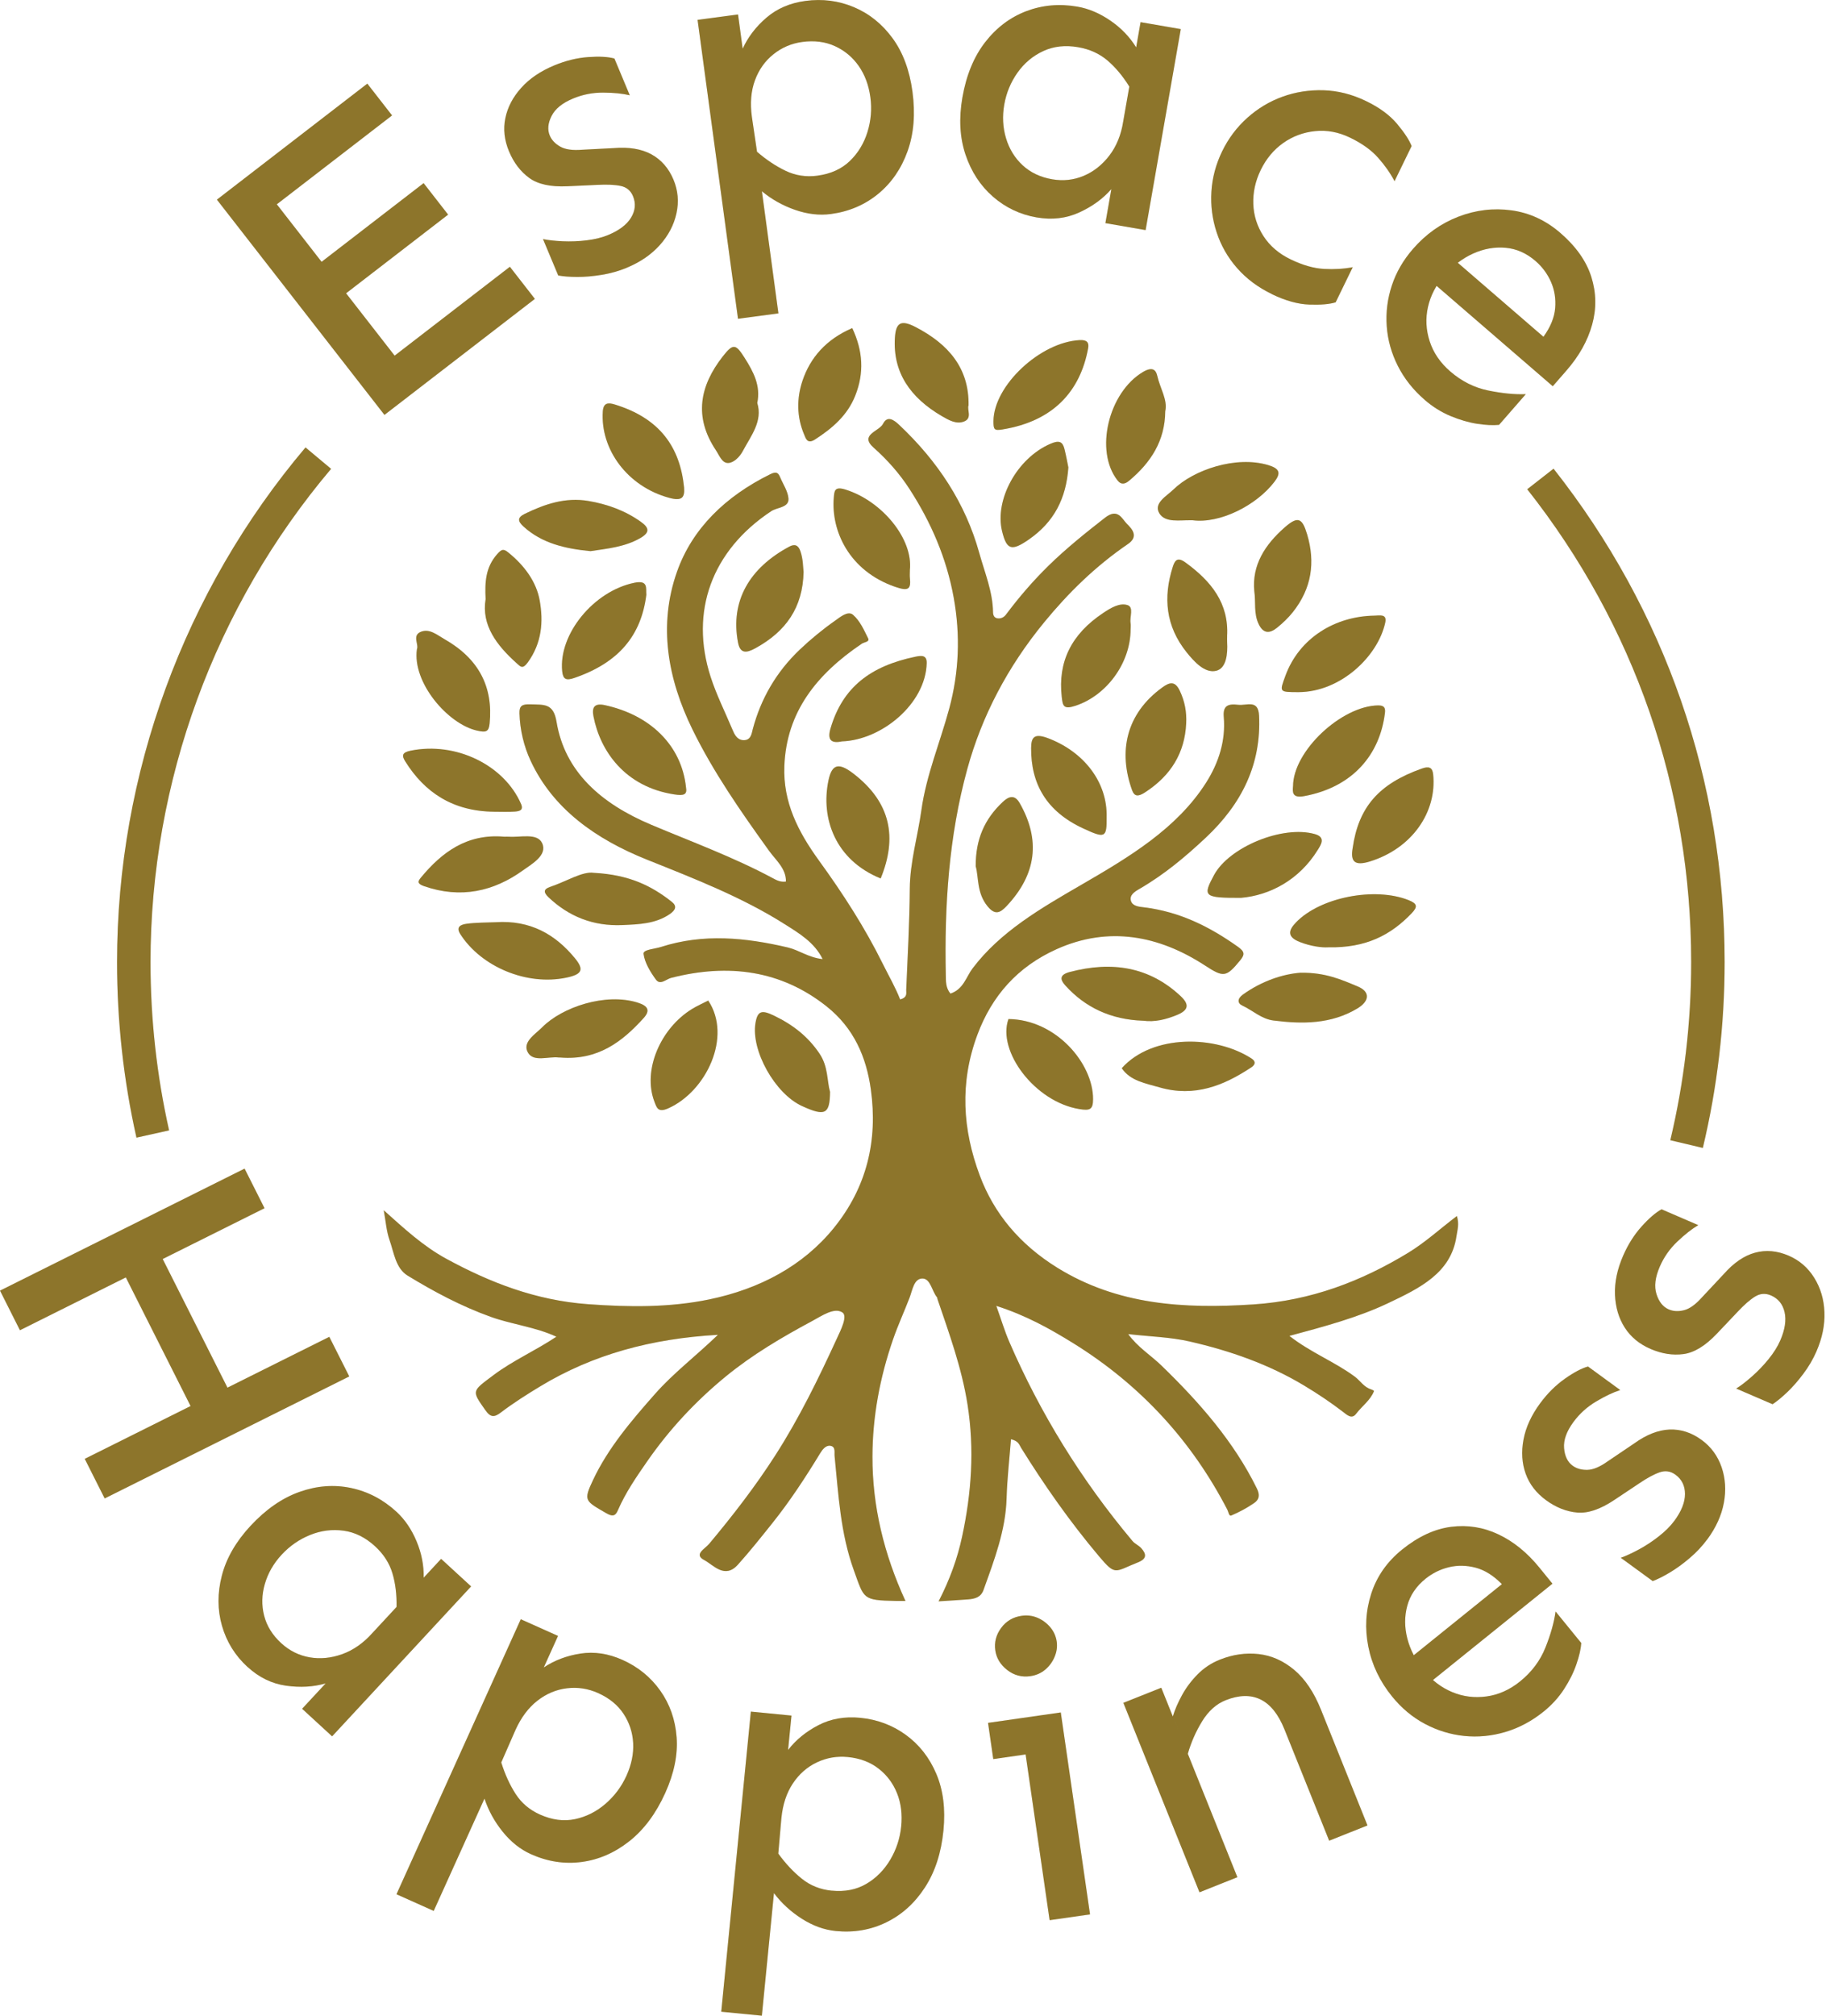 <?xml version="1.0" encoding="UTF-8"?>
<svg xmlns="http://www.w3.org/2000/svg" width="145" height="160" viewBox="0 0 145 160" fill="none">
  <g clip-path="url(#clip0_243_656)">
    <path d="M10.836 90.304C9.813 85.761 9.295 81.074 9.295 76.374C9.295 61.436 14.611 46.926 24.26 35.515L26.292 37.215C17.046 48.151 11.952 62.057 11.952 76.374C11.952 80.878 12.448 85.371 13.428 89.725L10.836 90.302V90.304Z" fill="#B09236"></path>
    <path d="M10.836 90.304C9.813 85.761 9.295 81.074 9.295 76.374C9.295 61.436 14.611 46.926 24.26 35.515L26.292 37.215C17.046 48.151 11.952 62.057 11.952 76.374C11.952 80.878 12.448 85.371 13.428 89.725L10.836 90.302V90.304Z" fill="black" fill-opacity="0.2"></path>
    <path d="M135.219 91.119L132.636 90.507C133.736 85.904 134.294 81.148 134.294 76.374C134.294 62.614 129.791 49.633 121.275 38.834L123.365 37.202C132.253 48.47 136.95 62.015 136.95 76.374C136.95 81.356 136.368 86.318 135.219 91.119Z" fill="#B09236"></path>
    <path d="M135.219 91.119L132.636 90.507C133.736 85.904 134.294 81.148 134.294 76.374C134.294 62.614 129.791 49.633 121.275 38.834L123.365 37.202C132.253 48.47 136.95 62.015 136.95 76.374C136.95 81.356 136.368 86.318 135.219 91.119Z" fill="black" fill-opacity="0.2"></path>
    <path d="M0 102.445L19.423 92.76L21.006 95.903L1.583 105.59L0 102.445ZM6.727 115.798L26.15 106.112L27.735 109.255L8.312 118.941L6.73 115.798H6.727ZM9.787 100.991L12.716 99.531L18.469 110.953L15.54 112.413L9.787 100.991Z" fill="#B09236"></path>
    <path d="M0 102.445L19.423 92.76L21.006 95.903L1.583 105.59L0 102.445ZM6.727 115.798L26.15 106.112L27.735 109.255L8.312 118.941L6.73 115.798H6.727ZM9.787 100.991L12.716 99.531L18.469 110.953L15.54 112.413L9.787 100.991Z" fill="black" fill-opacity="0.2"></path>
    <path d="M19.653 132.317C18.668 131.412 17.993 130.324 17.628 129.053C17.262 127.782 17.258 126.454 17.616 125.069C17.973 123.685 18.732 122.368 19.89 121.12C21.108 119.807 22.405 118.908 23.786 118.419C25.165 117.93 26.527 117.827 27.87 118.109C29.212 118.391 30.416 119.018 31.481 119.996C32.147 120.609 32.681 121.39 33.079 122.342C33.478 123.293 33.664 124.256 33.644 125.229L35.029 123.736L37.411 125.923L26.372 137.825L23.99 135.636L25.86 133.621C24.893 133.903 23.844 133.964 22.712 133.804C21.581 133.643 20.563 133.147 19.658 132.315L19.653 132.317ZM22.332 130.429C22.983 131.026 23.731 131.401 24.581 131.551C25.429 131.7 26.292 131.614 27.175 131.299C28.056 130.982 28.858 130.421 29.575 129.617L31.488 127.553C31.51 126.577 31.401 125.688 31.162 124.884C30.923 124.08 30.463 123.362 29.779 122.736C29.017 122.036 28.185 121.624 27.286 121.501C26.385 121.377 25.504 121.487 24.638 121.835C23.773 122.181 23.018 122.703 22.372 123.399C21.725 124.095 21.28 124.87 21.032 125.725C20.784 126.58 20.764 127.419 20.973 128.238C21.181 129.06 21.637 129.791 22.334 130.432L22.332 130.429Z" fill="#B09236"></path>
    <path d="M19.653 132.317C18.668 131.412 17.993 130.324 17.628 129.053C17.262 127.782 17.258 126.454 17.616 125.069C17.973 123.685 18.732 122.368 19.89 121.12C21.108 119.807 22.405 118.908 23.786 118.419C25.165 117.93 26.527 117.827 27.87 118.109C29.212 118.391 30.416 119.018 31.481 119.996C32.147 120.609 32.681 121.39 33.079 122.342C33.478 123.293 33.664 124.256 33.644 125.229L35.029 123.736L37.411 125.923L26.372 137.825L23.99 135.636L25.86 133.621C24.893 133.903 23.844 133.964 22.712 133.804C21.581 133.643 20.563 133.147 19.658 132.315L19.653 132.317ZM22.332 130.429C22.983 131.026 23.731 131.401 24.581 131.551C25.429 131.7 26.292 131.614 27.175 131.299C28.056 130.982 28.858 130.421 29.575 129.617L31.488 127.553C31.51 126.577 31.401 125.688 31.162 124.884C30.923 124.08 30.463 123.362 29.779 122.736C29.017 122.036 28.185 121.624 27.286 121.501C26.385 121.377 25.504 121.487 24.638 121.835C23.773 122.181 23.018 122.703 22.372 123.399C21.725 124.095 21.28 124.87 21.032 125.725C20.784 126.58 20.764 127.419 20.973 128.238C21.181 129.06 21.637 129.791 22.334 130.432L22.332 130.429Z" fill="black" fill-opacity="0.2"></path>
    <path d="M31.483 150.36L41.354 128.529L44.312 129.853L43.181 132.355C44.028 131.791 45 131.423 46.096 131.253C47.192 131.084 48.303 131.251 49.425 131.753C50.667 132.308 51.668 133.123 52.429 134.194C53.189 135.264 53.623 136.495 53.729 137.887C53.835 139.279 53.532 140.759 52.823 142.327C52.086 143.955 51.139 145.228 49.977 146.147C48.814 147.065 47.553 147.616 46.191 147.796C44.83 147.977 43.488 147.772 42.167 147.18C41.319 146.801 40.568 146.204 39.915 145.393C39.262 144.583 38.782 143.706 38.472 142.766L34.441 151.681L31.483 150.358V150.36ZM42.877 144.032C43.843 144.464 44.772 144.585 45.664 144.396C46.556 144.206 47.362 143.799 48.082 143.178C48.801 142.556 49.355 141.814 49.746 140.951C50.145 140.068 50.322 139.204 50.278 138.359C50.233 137.513 49.979 136.74 49.514 136.035C49.049 135.332 48.374 134.782 47.486 134.385C46.698 134.033 45.877 133.907 45.025 134.009C44.172 134.11 43.391 134.438 42.678 134.993C41.965 135.548 41.383 136.323 40.931 137.323L39.805 139.896C40.095 140.828 40.471 141.658 40.938 142.385C41.403 143.112 42.049 143.66 42.877 144.032Z" fill="#B09236"></path>
    <path d="M31.483 150.36L41.354 128.529L44.312 129.853L43.181 132.355C44.028 131.791 45 131.423 46.096 131.253C47.192 131.084 48.303 131.251 49.425 131.753C50.667 132.308 51.668 133.123 52.429 134.194C53.189 135.264 53.623 136.495 53.729 137.887C53.835 139.279 53.532 140.759 52.823 142.327C52.086 143.955 51.139 145.228 49.977 146.147C48.814 147.065 47.553 147.616 46.191 147.796C44.83 147.977 43.488 147.772 42.167 147.18C41.319 146.801 40.568 146.204 39.915 145.393C39.262 144.583 38.782 143.706 38.472 142.766L34.441 151.681L31.483 150.358V150.36ZM42.877 144.032C43.843 144.464 44.772 144.585 45.664 144.396C46.556 144.206 47.362 143.799 48.082 143.178C48.801 142.556 49.355 141.814 49.746 140.951C50.145 140.068 50.322 139.204 50.278 138.359C50.233 137.513 49.979 136.74 49.514 136.035C49.049 135.332 48.374 134.782 47.486 134.385C46.698 134.033 45.877 133.907 45.025 134.009C44.172 134.11 43.391 134.438 42.678 134.993C41.965 135.548 41.383 136.323 40.931 137.323L39.805 139.896C40.095 140.828 40.471 141.658 40.938 142.385C41.403 143.112 42.049 143.66 42.877 144.032Z" fill="black" fill-opacity="0.2"></path>
    <path d="M57.273 159.685L59.624 135.861L62.851 136.176L62.581 138.905C63.203 138.101 64.007 137.444 64.992 136.936C65.975 136.427 67.082 136.233 68.308 136.352C69.663 136.484 70.874 136.938 71.936 137.711C73.001 138.486 73.805 139.515 74.351 140.799C74.898 142.085 75.086 143.583 74.918 145.296C74.743 147.074 74.252 148.582 73.446 149.82C72.64 151.06 71.62 151.981 70.387 152.584C69.154 153.188 67.817 153.419 66.375 153.278C65.45 153.188 64.549 152.862 63.67 152.3C62.791 151.739 62.054 151.062 61.459 150.27L60.498 159.998L57.27 159.683L57.273 159.685ZM66.041 150.071C67.095 150.175 68.014 149.994 68.799 149.53C69.583 149.067 70.216 148.426 70.699 147.609C71.181 146.792 71.469 145.913 71.562 144.97C71.657 144.008 71.549 143.131 71.234 142.345C70.92 141.559 70.433 140.905 69.767 140.387C69.1 139.867 68.284 139.561 67.316 139.466C66.455 139.383 65.638 139.524 64.864 139.891C64.089 140.259 63.453 140.819 62.955 141.57C62.457 142.321 62.154 143.241 62.048 144.334L61.804 147.131C62.377 147.922 63.002 148.589 63.677 149.129C64.35 149.67 65.14 149.985 66.043 150.074L66.041 150.071Z" fill="#B09236"></path>
    <path d="M57.273 159.685L59.624 135.861L62.851 136.176L62.581 138.905C63.203 138.101 64.007 137.444 64.992 136.936C65.975 136.427 67.082 136.233 68.308 136.352C69.663 136.484 70.874 136.938 71.936 137.711C73.001 138.486 73.805 139.515 74.351 140.799C74.898 142.085 75.086 143.583 74.918 145.296C74.743 147.074 74.252 148.582 73.446 149.82C72.64 151.06 71.62 151.981 70.387 152.584C69.154 153.188 67.817 153.419 66.375 153.278C65.45 153.188 64.549 152.862 63.67 152.3C62.791 151.739 62.054 151.062 61.459 150.27L60.498 159.998L57.27 159.683L57.273 159.685ZM66.041 150.071C67.095 150.175 68.014 149.994 68.799 149.53C69.583 149.067 70.216 148.426 70.699 147.609C71.181 146.792 71.469 145.913 71.562 144.97C71.657 144.008 71.549 143.131 71.234 142.345C70.92 141.559 70.433 140.905 69.767 140.387C69.1 139.867 68.284 139.561 67.316 139.466C66.455 139.383 65.638 139.524 64.864 139.891C64.089 140.259 63.453 140.819 62.955 141.57C62.457 142.321 62.154 143.241 62.048 144.334L61.804 147.131C62.377 147.922 63.002 148.589 63.677 149.129C64.35 149.67 65.14 149.985 66.043 150.074L66.041 150.071Z" fill="black" fill-opacity="0.2"></path>
    <path d="M78.874 139.629L78.458 136.755L84.236 135.927L84.652 138.801L78.874 139.629ZM81.821 133.046C81.137 133.145 80.523 132.982 79.981 132.559C79.439 132.136 79.124 131.619 79.034 131C78.941 130.361 79.096 129.769 79.496 129.223C79.897 128.676 80.439 128.355 81.126 128.256C81.575 128.192 81.998 128.245 82.394 128.416C82.79 128.588 83.127 128.839 83.403 129.167C83.68 129.498 83.851 129.874 83.912 130.302C83.97 130.707 83.915 131.11 83.744 131.515C83.574 131.921 83.322 132.26 82.992 132.537C82.66 132.813 82.27 132.982 81.821 133.046ZM83.348 152.417L81.026 136.387L84.236 135.927L86.558 151.957L83.348 152.417Z" fill="#B09236"></path>
    <path d="M78.874 139.629L78.458 136.755L84.236 135.927L84.652 138.801L78.874 139.629ZM81.821 133.046C81.137 133.145 80.523 132.982 79.981 132.559C79.439 132.136 79.124 131.619 79.034 131C78.941 130.361 79.096 129.769 79.496 129.223C79.897 128.676 80.439 128.355 81.126 128.256C81.575 128.192 81.998 128.245 82.394 128.416C82.79 128.588 83.127 128.839 83.403 129.167C83.68 129.498 83.851 129.874 83.912 130.302C83.97 130.707 83.915 131.11 83.744 131.515C83.574 131.921 83.322 132.26 82.992 132.537C82.66 132.813 82.27 132.982 81.821 133.046ZM83.348 152.417L81.026 136.387L84.236 135.927L86.558 151.957L83.348 152.417Z" fill="black" fill-opacity="0.2"></path>
    <path d="M95.249 150.203L89.205 135.165L92.216 133.966L98.259 149.005L95.249 150.203ZM105.547 146.106L101.996 137.27C101.513 136.072 100.882 135.281 100.099 134.898C99.315 134.515 98.392 134.535 97.329 134.957C96.585 135.253 95.966 135.808 95.465 136.62C94.965 137.433 94.584 138.296 94.323 139.21L93.132 136.244C93.292 135.717 93.533 135.158 93.856 134.565C94.177 133.975 94.589 133.422 95.094 132.909C95.598 132.396 96.192 132.004 96.873 131.733C97.896 131.326 98.921 131.18 99.944 131.293C100.966 131.407 101.909 131.826 102.771 132.548C103.632 133.27 104.34 134.321 104.894 135.7L108.59 144.897L105.549 146.106H105.547Z" fill="#B09236"></path>
    <path d="M95.249 150.203L89.205 135.165L92.216 133.966L98.259 149.005L95.249 150.203ZM105.547 146.106L101.996 137.27C101.513 136.072 100.882 135.281 100.099 134.898C99.315 134.515 98.392 134.535 97.329 134.957C96.585 135.253 95.966 135.808 95.465 136.62C94.965 137.433 94.584 138.296 94.323 139.21L93.132 136.244C93.292 135.717 93.533 135.158 93.856 134.565C94.177 133.975 94.589 133.422 95.094 132.909C95.598 132.396 96.192 132.004 96.873 131.733C97.896 131.326 98.921 131.18 99.944 131.293C100.966 131.407 101.909 131.826 102.771 132.548C103.632 133.27 104.34 134.321 104.894 135.7L108.59 144.897L105.549 146.106H105.547Z" fill="black" fill-opacity="0.2"></path>
    <path d="M122.577 135.858C121.636 136.616 120.622 137.156 119.535 137.479C118.448 137.801 117.357 137.904 116.263 137.792C115.17 137.678 114.132 137.358 113.149 136.836C112.166 136.314 111.3 135.592 110.552 134.673C109.574 133.471 108.94 132.147 108.655 130.702C108.369 129.257 108.449 127.852 108.892 126.485C109.337 125.117 110.154 123.952 111.347 122.991C112.624 121.963 113.917 121.364 115.225 121.194C116.533 121.027 117.789 121.225 118.988 121.793C120.188 122.361 121.273 123.24 122.238 124.427L123.279 125.707L113.527 133.566L111.956 131.634L119.263 125.744C118.597 125.064 117.901 124.628 117.175 124.436C116.449 124.247 115.745 124.234 115.059 124.399C114.373 124.564 113.753 124.87 113.197 125.317C112.458 125.914 111.975 126.628 111.75 127.46C111.524 128.293 111.524 129.156 111.752 130.053C111.98 130.949 112.427 131.806 113.093 132.625C113.72 133.394 114.464 133.958 115.325 134.314C116.186 134.673 117.091 134.786 118.043 134.656C118.995 134.526 119.881 134.129 120.704 133.466C121.627 132.722 122.298 131.828 122.716 130.786C123.135 129.744 123.405 128.786 123.526 127.912L125.568 130.418C125.534 130.89 125.406 131.449 125.182 132.099C124.961 132.748 124.633 133.407 124.202 134.072C123.77 134.737 123.228 135.334 122.572 135.863L122.577 135.858Z" fill="#B09236"></path>
    <path d="M122.577 135.858C121.636 136.616 120.622 137.156 119.535 137.479C118.448 137.801 117.357 137.904 116.263 137.792C115.17 137.678 114.132 137.358 113.149 136.836C112.166 136.314 111.3 135.592 110.552 134.673C109.574 133.471 108.94 132.147 108.655 130.702C108.369 129.257 108.449 127.852 108.892 126.485C109.337 125.117 110.154 123.952 111.347 122.991C112.624 121.963 113.917 121.364 115.225 121.194C116.533 121.027 117.789 121.225 118.988 121.793C120.188 122.361 121.273 123.24 122.238 124.427L123.279 125.707L113.527 133.566L111.956 131.634L119.263 125.744C118.597 125.064 117.901 124.628 117.175 124.436C116.449 124.247 115.745 124.234 115.059 124.399C114.373 124.564 113.753 124.87 113.197 125.317C112.458 125.914 111.975 126.628 111.75 127.46C111.524 128.293 111.524 129.156 111.752 130.053C111.98 130.949 112.427 131.806 113.093 132.625C113.72 133.394 114.464 133.958 115.325 134.314C116.186 134.673 117.091 134.786 118.043 134.656C118.995 134.526 119.881 134.129 120.704 133.466C121.627 132.722 122.298 131.828 122.716 130.786C123.135 129.744 123.405 128.786 123.526 127.912L125.568 130.418C125.534 130.89 125.406 131.449 125.182 132.099C124.961 132.748 124.633 133.407 124.202 134.072C123.77 134.737 123.228 135.334 122.572 135.863L122.577 135.858Z" fill="black" fill-opacity="0.2"></path>
    <path d="M135.575 122.183C135.179 122.721 134.71 123.221 134.17 123.679C133.63 124.139 133.098 124.524 132.574 124.835C132.049 125.146 131.604 125.368 131.239 125.5L128.702 123.65C129.098 123.513 129.574 123.293 130.132 122.994C130.69 122.694 131.223 122.342 131.732 121.941C132.244 121.54 132.651 121.13 132.959 120.714C133.521 119.952 133.802 119.243 133.802 118.589C133.802 117.935 133.55 117.424 133.043 117.054C132.66 116.774 132.244 116.71 131.797 116.864C131.349 117.018 130.803 117.313 130.158 117.75L128.182 119.067C127.073 119.807 126.092 120.137 125.237 120.06C124.383 119.983 123.564 119.659 122.778 119.086C121.994 118.514 121.452 117.813 121.153 116.981C120.854 116.151 120.797 115.248 120.978 114.272C121.16 113.298 121.603 112.334 122.306 111.38C122.882 110.6 123.533 109.955 124.257 109.442C124.983 108.931 125.596 108.607 126.101 108.468L128.662 110.338C128.102 110.517 127.464 110.818 126.749 111.243C126.034 111.668 125.434 112.21 124.947 112.869C124.398 113.615 124.148 114.307 124.201 114.946C124.255 115.585 124.48 116.049 124.881 116.342C125.195 116.571 125.583 116.681 126.045 116.673C126.508 116.664 127.053 116.435 127.679 115.985L129.758 114.582C130.732 113.88 131.668 113.51 132.567 113.472C133.466 113.435 134.316 113.708 135.119 114.294C135.87 114.84 136.397 115.56 136.707 116.452C137.014 117.344 137.076 118.289 136.89 119.287C136.704 120.285 136.266 121.252 135.575 122.188V122.183Z" fill="#B09236"></path>
    <path d="M135.575 122.183C135.179 122.721 134.71 123.221 134.17 123.679C133.63 124.139 133.098 124.524 132.574 124.835C132.049 125.146 131.604 125.368 131.239 125.5L128.702 123.65C129.098 123.513 129.574 123.293 130.132 122.994C130.69 122.694 131.223 122.342 131.732 121.941C132.244 121.54 132.651 121.13 132.959 120.714C133.521 119.952 133.802 119.243 133.802 118.589C133.802 117.935 133.55 117.424 133.043 117.054C132.66 116.774 132.244 116.71 131.797 116.864C131.349 117.018 130.803 117.313 130.158 117.75L128.182 119.067C127.073 119.807 126.092 120.137 125.237 120.06C124.383 119.983 123.564 119.659 122.778 119.086C121.994 118.514 121.452 117.813 121.153 116.981C120.854 116.151 120.797 115.248 120.978 114.272C121.16 113.298 121.603 112.334 122.306 111.38C122.882 110.6 123.533 109.955 124.257 109.442C124.983 108.931 125.596 108.607 126.101 108.468L128.662 110.338C128.102 110.517 127.464 110.818 126.749 111.243C126.034 111.668 125.434 112.21 124.947 112.869C124.398 113.615 124.148 114.307 124.201 114.946C124.255 115.585 124.48 116.049 124.881 116.342C125.195 116.571 125.583 116.681 126.045 116.673C126.508 116.664 127.053 116.435 127.679 115.985L129.758 114.582C130.732 113.88 131.668 113.51 132.567 113.472C133.466 113.435 134.316 113.708 135.119 114.294C135.87 114.84 136.397 115.56 136.707 116.452C137.014 117.344 137.076 118.289 136.89 119.287C136.704 120.285 136.266 121.252 135.575 122.188V122.183Z" fill="black" fill-opacity="0.2"></path>
    <path d="M144.242 107.27C143.977 107.882 143.631 108.472 143.206 109.039C142.781 109.607 142.35 110.1 141.909 110.519C141.466 110.937 141.083 111.252 140.756 111.463L137.869 110.219C138.225 109.999 138.639 109.679 139.115 109.261C139.591 108.845 140.032 108.384 140.441 107.88C140.849 107.376 141.156 106.887 141.362 106.413C141.741 105.545 141.856 104.792 141.71 104.153C141.564 103.517 141.203 103.074 140.627 102.825C140.191 102.638 139.771 102.667 139.368 102.916C138.965 103.164 138.498 103.572 137.969 104.14L136.335 105.863C135.421 106.827 134.537 107.367 133.687 107.481C132.837 107.596 131.965 107.459 131.073 107.076C130.181 106.691 129.497 106.127 129.019 105.382C128.543 104.638 128.284 103.77 128.244 102.781C128.204 101.792 128.419 100.753 128.893 99.667C129.28 98.779 129.769 98.006 130.362 97.348C130.956 96.689 131.483 96.238 131.943 95.989L134.858 97.246C134.352 97.544 133.798 97.98 133.196 98.55C132.594 99.123 132.129 99.784 131.804 100.535C131.434 101.383 131.345 102.114 131.54 102.724C131.733 103.334 132.058 103.739 132.514 103.935C132.871 104.09 133.276 104.112 133.723 103.999C134.172 103.889 134.65 103.543 135.162 102.966L136.875 101.138C137.668 100.237 138.498 99.669 139.366 99.433C140.233 99.198 141.125 99.277 142.037 99.671C142.89 100.039 143.567 100.623 144.065 101.425C144.565 102.226 144.836 103.134 144.875 104.147C144.917 105.16 144.705 106.202 144.242 107.268V107.27Z" fill="#B09236"></path>
    <path d="M144.242 107.27C143.977 107.882 143.631 108.472 143.206 109.039C142.781 109.607 142.35 110.1 141.909 110.519C141.466 110.937 141.083 111.252 140.756 111.463L137.869 110.219C138.225 109.999 138.639 109.679 139.115 109.261C139.591 108.845 140.032 108.384 140.441 107.88C140.849 107.376 141.156 106.887 141.362 106.413C141.741 105.545 141.856 104.792 141.71 104.153C141.564 103.517 141.203 103.074 140.627 102.825C140.191 102.638 139.771 102.667 139.368 102.916C138.965 103.164 138.498 103.572 137.969 104.14L136.335 105.863C135.421 106.827 134.537 107.367 133.687 107.481C132.837 107.596 131.965 107.459 131.073 107.076C130.181 106.691 129.497 106.127 129.019 105.382C128.543 104.638 128.284 103.77 128.244 102.781C128.204 101.792 128.419 100.753 128.893 99.667C129.28 98.779 129.769 98.006 130.362 97.348C130.956 96.689 131.483 96.238 131.943 95.989L134.858 97.246C134.352 97.544 133.798 97.98 133.196 98.55C132.594 99.123 132.129 99.784 131.804 100.535C131.434 101.383 131.345 102.114 131.54 102.724C131.733 103.334 132.058 103.739 132.514 103.935C132.871 104.09 133.276 104.112 133.723 103.999C134.172 103.889 134.65 103.543 135.162 102.966L136.875 101.138C137.668 100.237 138.498 99.669 139.366 99.433C140.233 99.198 141.125 99.277 142.037 99.671C142.89 100.039 143.567 100.623 144.065 101.425C144.565 102.226 144.836 103.134 144.875 104.147C144.917 105.16 144.705 106.202 144.242 107.268V107.27Z" fill="black" fill-opacity="0.2"></path>
    <path d="M30.529 32.934L17.223 15.847L29.168 6.638L31.134 9.162L21.982 16.217L31.337 28.229L40.489 21.175L42.474 23.725L30.529 32.934ZM26.407 24.11L24.461 21.611L33.639 14.536L35.585 17.036L26.407 24.11Z" fill="#B09236"></path>
    <path d="M30.529 32.934L17.223 15.847L29.168 6.638L31.134 9.162L21.982 16.217L31.337 28.229L40.489 21.175L42.474 23.725L30.529 32.934ZM26.407 24.11L24.461 21.611L33.639 14.536L35.585 17.036L26.407 24.11Z" fill="black" fill-opacity="0.2"></path>
    <path d="M49.764 21.259C49.146 21.514 48.484 21.701 47.785 21.816C47.083 21.93 46.428 21.988 45.817 21.983C45.206 21.979 44.71 21.941 44.327 21.866L43.118 18.977C43.528 19.063 44.05 19.12 44.683 19.151C45.316 19.179 45.954 19.155 46.6 19.074C47.247 18.994 47.809 18.853 48.287 18.655C49.166 18.292 49.775 17.829 50.114 17.27C50.452 16.71 50.503 16.142 50.262 15.565C50.08 15.129 49.757 14.86 49.294 14.761C48.832 14.662 48.21 14.633 47.433 14.675L45.055 14.785C43.723 14.847 42.711 14.627 42.02 14.12C41.33 13.616 40.796 12.915 40.422 12.021C40.048 11.127 39.95 10.248 40.128 9.383C40.305 8.517 40.723 7.715 41.387 6.975C42.049 6.235 42.93 5.638 44.028 5.185C44.927 4.813 45.819 4.594 46.705 4.531C47.59 4.467 48.285 4.504 48.79 4.645L50.01 7.563C49.438 7.427 48.734 7.356 47.902 7.352C47.07 7.348 46.273 7.502 45.516 7.817C44.657 8.171 44.086 8.636 43.798 9.209C43.51 9.781 43.464 10.297 43.654 10.753C43.802 11.11 44.079 11.405 44.48 11.634C44.88 11.865 45.465 11.949 46.235 11.885L48.745 11.755C49.945 11.656 50.939 11.821 51.727 12.25C52.515 12.682 53.102 13.354 53.483 14.266C53.839 15.12 53.919 16.008 53.718 16.928C53.518 17.849 53.078 18.69 52.4 19.448C51.721 20.206 50.844 20.809 49.766 21.254L49.764 21.259Z" fill="#B09236"></path>
    <path d="M49.764 21.259C49.146 21.514 48.484 21.701 47.785 21.816C47.083 21.93 46.428 21.988 45.817 21.983C45.206 21.979 44.71 21.941 44.327 21.866L43.118 18.977C43.528 19.063 44.05 19.12 44.683 19.151C45.316 19.179 45.954 19.155 46.6 19.074C47.247 18.994 47.809 18.853 48.287 18.655C49.166 18.292 49.775 17.829 50.114 17.27C50.452 16.71 50.503 16.142 50.262 15.565C50.08 15.129 49.757 14.86 49.294 14.761C48.832 14.662 48.21 14.633 47.433 14.675L45.055 14.785C43.723 14.847 42.711 14.627 42.02 14.12C41.33 13.616 40.796 12.915 40.422 12.021C40.048 11.127 39.95 10.248 40.128 9.383C40.305 8.517 40.723 7.715 41.387 6.975C42.049 6.235 42.93 5.638 44.028 5.185C44.927 4.813 45.819 4.594 46.705 4.531C47.59 4.467 48.285 4.504 48.79 4.645L50.01 7.563C49.438 7.427 48.734 7.356 47.902 7.352C47.07 7.348 46.273 7.502 45.516 7.817C44.657 8.171 44.086 8.636 43.798 9.209C43.51 9.781 43.464 10.297 43.654 10.753C43.802 11.11 44.079 11.405 44.48 11.634C44.88 11.865 45.465 11.949 46.235 11.885L48.745 11.755C49.945 11.656 50.939 11.821 51.727 12.25C52.515 12.682 53.102 13.354 53.483 14.266C53.839 15.12 53.919 16.008 53.718 16.928C53.518 17.849 53.078 18.69 52.4 19.448C51.721 20.206 50.844 20.809 49.766 21.254L49.764 21.259Z" fill="black" fill-opacity="0.2"></path>
    <path d="M58.603 25.302L55.393 1.577L58.607 1.148L58.975 3.865C59.395 2.943 60.026 2.119 60.865 1.399C61.706 0.678 62.736 0.236 63.958 0.073C65.308 -0.108 66.59 0.057 67.803 0.566C69.018 1.077 70.039 1.894 70.867 3.02C71.695 4.145 72.224 5.561 72.456 7.266C72.695 9.035 72.567 10.616 72.067 12.006C71.569 13.396 70.787 14.525 69.727 15.396C68.666 16.263 67.418 16.796 65.983 16.988C65.062 17.111 64.108 16.999 63.123 16.655C62.138 16.309 61.266 15.818 60.502 15.184L61.813 24.873L58.599 25.305L58.603 25.302ZM64.919 13.942C65.968 13.801 66.822 13.415 67.478 12.786C68.133 12.156 68.602 11.387 68.883 10.482C69.165 9.576 69.242 8.654 69.114 7.715C68.983 6.757 68.675 5.929 68.188 5.235C67.701 4.542 67.075 4.017 66.307 3.665C65.538 3.313 64.673 3.2 63.71 3.33C62.853 3.445 62.09 3.771 61.421 4.304C60.752 4.839 60.261 5.528 59.951 6.372C59.639 7.218 59.557 8.182 59.705 9.27L60.115 12.048C60.856 12.686 61.616 13.193 62.397 13.565C63.179 13.937 64.02 14.065 64.919 13.944V13.942Z" fill="#B09236"></path>
    <path d="M58.603 25.302L55.393 1.577L58.607 1.148L58.975 3.865C59.395 2.943 60.026 2.119 60.865 1.399C61.706 0.678 62.736 0.236 63.958 0.073C65.308 -0.108 66.59 0.057 67.803 0.566C69.018 1.077 70.039 1.894 70.867 3.02C71.695 4.145 72.224 5.561 72.456 7.266C72.695 9.035 72.567 10.616 72.067 12.006C71.569 13.396 70.787 14.525 69.727 15.396C68.666 16.263 67.418 16.796 65.983 16.988C65.062 17.111 64.108 16.999 63.123 16.655C62.138 16.309 61.266 15.818 60.502 15.184L61.813 24.873L58.599 25.305L58.603 25.302ZM64.919 13.942C65.968 13.801 66.822 13.415 67.478 12.786C68.133 12.156 68.602 11.387 68.883 10.482C69.165 9.576 69.242 8.654 69.114 7.715C68.983 6.757 68.675 5.929 68.188 5.235C67.701 4.542 67.075 4.017 66.307 3.665C65.538 3.313 64.673 3.2 63.71 3.33C62.853 3.445 62.09 3.771 61.421 4.304C60.752 4.839 60.261 5.528 59.951 6.372C59.639 7.218 59.557 8.182 59.705 9.27L60.115 12.048C60.856 12.686 61.616 13.193 62.397 13.565C63.179 13.937 64.02 14.065 64.919 13.944V13.942Z" fill="black" fill-opacity="0.2"></path>
    <path d="M82.327 17.261C81.006 17.032 79.848 16.481 78.847 15.609C77.847 14.737 77.121 13.623 76.667 12.268C76.213 10.911 76.133 9.398 76.425 7.722C76.733 5.964 77.333 4.506 78.227 3.352C79.122 2.198 80.209 1.377 81.49 0.888C82.772 0.401 84.125 0.28 85.552 0.527C86.447 0.681 87.321 1.051 88.174 1.637C89.026 2.22 89.708 2.929 90.221 3.76L90.571 1.758L93.765 2.311L90.972 18.265L87.777 17.712L88.251 15.01C87.591 15.77 86.743 16.387 85.705 16.862C84.667 17.338 83.543 17.47 82.327 17.259V17.261ZM83.549 14.23C84.421 14.382 85.256 14.292 86.048 13.96C86.841 13.627 87.523 13.089 88.092 12.347C88.661 11.605 89.026 10.702 89.192 9.64L89.677 6.874C89.163 6.044 88.588 5.354 87.948 4.806C87.308 4.26 86.531 3.905 85.615 3.747C84.592 3.57 83.669 3.672 82.845 4.053C82.022 4.434 81.34 5.004 80.802 5.762C80.264 6.519 79.912 7.365 79.748 8.297C79.584 9.231 79.631 10.123 79.888 10.975C80.144 11.828 80.585 12.543 81.207 13.12C81.831 13.697 82.611 14.067 83.547 14.23H83.549Z" fill="#B09236"></path>
    <path d="M82.327 17.261C81.006 17.032 79.848 16.481 78.847 15.609C77.847 14.737 77.121 13.623 76.667 12.268C76.213 10.911 76.133 9.398 76.425 7.722C76.733 5.964 77.333 4.506 78.227 3.352C79.122 2.198 80.209 1.377 81.49 0.888C82.772 0.401 84.125 0.28 85.552 0.527C86.447 0.681 87.321 1.051 88.174 1.637C89.026 2.22 89.708 2.929 90.221 3.76L90.571 1.758L93.765 2.311L90.972 18.265L87.777 17.712L88.251 15.01C87.591 15.77 86.743 16.387 85.705 16.862C84.667 17.338 83.543 17.47 82.327 17.259V17.261ZM83.549 14.23C84.421 14.382 85.256 14.292 86.048 13.96C86.841 13.627 87.523 13.089 88.092 12.347C88.661 11.605 89.026 10.702 89.192 9.64L89.677 6.874C89.163 6.044 88.588 5.354 87.948 4.806C87.308 4.26 86.531 3.905 85.615 3.747C84.592 3.57 83.669 3.672 82.845 4.053C82.022 4.434 81.34 5.004 80.802 5.762C80.264 6.519 79.912 7.365 79.748 8.297C79.584 9.231 79.631 10.123 79.888 10.975C80.144 11.828 80.585 12.543 81.207 13.12C81.831 13.697 82.611 14.067 83.547 14.23H83.549Z" fill="black" fill-opacity="0.2"></path>
    <path d="M101.008 23.349C99.899 22.816 98.974 22.124 98.233 21.278C97.491 20.433 96.951 19.483 96.608 18.435C96.264 17.386 96.127 16.309 96.196 15.208C96.264 14.107 96.548 13.043 97.046 12.015C97.544 10.988 98.21 10.103 99.043 9.356C99.875 8.61 100.807 8.05 101.841 7.676C102.875 7.301 103.962 7.132 105.097 7.165C106.233 7.198 107.357 7.482 108.466 8.017C109.536 8.532 110.364 9.14 110.948 9.841C111.532 10.541 111.913 11.125 112.095 11.594L110.738 14.382C110.401 13.741 109.965 13.12 109.429 12.517C108.894 11.913 108.15 11.38 107.198 10.922C106.284 10.482 105.358 10.31 104.422 10.409C103.486 10.508 102.64 10.823 101.889 11.358C101.137 11.891 100.544 12.605 100.112 13.495C99.689 14.367 99.492 15.263 99.523 16.186C99.554 17.109 99.824 17.961 100.333 18.745C100.84 19.527 101.562 20.144 102.496 20.593C103.45 21.051 104.331 21.302 105.137 21.346C105.945 21.391 106.706 21.344 107.419 21.21L106.062 23.998C105.58 24.148 104.885 24.208 103.977 24.177C103.067 24.146 102.078 23.871 101.008 23.355V23.349Z" fill="#B09236"></path>
    <path d="M101.008 23.349C99.899 22.816 98.974 22.124 98.233 21.278C97.491 20.433 96.951 19.483 96.608 18.435C96.264 17.386 96.127 16.309 96.196 15.208C96.264 14.107 96.548 13.043 97.046 12.015C97.544 10.988 98.21 10.103 99.043 9.356C99.875 8.61 100.807 8.05 101.841 7.676C102.875 7.301 103.962 7.132 105.097 7.165C106.233 7.198 107.357 7.482 108.466 8.017C109.536 8.532 110.364 9.14 110.948 9.841C111.532 10.541 111.913 11.125 112.095 11.594L110.738 14.382C110.401 13.741 109.965 13.12 109.429 12.517C108.894 11.913 108.15 11.38 107.198 10.922C106.284 10.482 105.358 10.31 104.422 10.409C103.486 10.508 102.64 10.823 101.889 11.358C101.137 11.891 100.544 12.605 100.112 13.495C99.689 14.367 99.492 15.263 99.523 16.186C99.554 17.109 99.824 17.961 100.333 18.745C100.84 19.527 101.562 20.144 102.496 20.593C103.45 21.051 104.331 21.302 105.137 21.346C105.945 21.391 106.706 21.344 107.419 21.21L106.062 23.998C105.58 24.148 104.885 24.208 103.977 24.177C103.067 24.146 102.078 23.871 101.008 23.355V23.349Z" fill="black" fill-opacity="0.2"></path>
    <path d="M113.131 31.738C112.216 30.947 111.506 30.049 110.997 29.04C110.488 28.031 110.195 26.98 110.118 25.888C110.04 24.796 110.175 23.723 110.521 22.67C110.866 21.617 111.431 20.644 112.21 19.75C113.23 18.58 114.43 17.73 115.809 17.199C117.188 16.668 118.594 16.501 120.026 16.697C121.459 16.893 122.754 17.492 123.911 18.494C125.151 19.567 125.97 20.727 126.366 21.981C126.76 23.234 126.783 24.498 126.428 25.773C126.074 27.049 125.395 28.262 124.387 29.416L123.303 30.659L113.826 22.474L115.462 20.598L122.563 26.732C123.121 25.961 123.431 25.203 123.493 24.459C123.555 23.714 123.444 23.02 123.161 22.377C122.878 21.734 122.466 21.179 121.928 20.714C121.208 20.093 120.418 19.745 119.555 19.668C118.692 19.591 117.837 19.743 116.989 20.122C116.144 20.501 115.371 21.089 114.678 21.886C114.025 22.633 113.598 23.461 113.394 24.366C113.19 25.273 113.235 26.181 113.529 27.09C113.824 28 114.37 28.8 115.172 29.491C116.071 30.267 117.071 30.769 118.176 30.996C119.28 31.222 120.274 31.322 121.162 31.288L119.037 33.724C118.565 33.773 117.988 33.744 117.308 33.641C116.626 33.537 115.918 33.33 115.185 33.024C114.45 32.718 113.764 32.288 113.129 31.74L113.131 31.738Z" fill="#B09236"></path>
    <path d="M113.131 31.738C112.216 30.947 111.506 30.049 110.997 29.04C110.488 28.031 110.195 26.98 110.118 25.888C110.04 24.796 110.175 23.723 110.521 22.67C110.866 21.617 111.431 20.644 112.21 19.75C113.23 18.58 114.43 17.73 115.809 17.199C117.188 16.668 118.594 16.501 120.026 16.697C121.459 16.893 122.754 17.492 123.911 18.494C125.151 19.567 125.97 20.727 126.366 21.981C126.76 23.234 126.783 24.498 126.428 25.773C126.074 27.049 125.395 28.262 124.387 29.416L123.303 30.659L113.826 22.474L115.462 20.598L122.563 26.732C123.121 25.961 123.431 25.203 123.493 24.459C123.555 23.714 123.444 23.02 123.161 22.377C122.878 21.734 122.466 21.179 121.928 20.714C121.208 20.093 120.418 19.745 119.555 19.668C118.692 19.591 117.837 19.743 116.989 20.122C116.144 20.501 115.371 21.089 114.678 21.886C114.025 22.633 113.598 23.461 113.394 24.366C113.19 25.273 113.235 26.181 113.529 27.09C113.824 28 114.37 28.8 115.172 29.491C116.071 30.267 117.071 30.769 118.176 30.996C119.28 31.222 120.274 31.322 121.162 31.288L119.037 33.724C118.565 33.773 117.988 33.744 117.308 33.641C116.626 33.537 115.918 33.33 115.185 33.024C114.45 32.718 113.764 32.288 113.129 31.74L113.131 31.738Z" fill="black" fill-opacity="0.2"></path>
    <path d="M56.985 105.955C51.741 106.255 47.101 107.503 42.908 110.038C41.83 110.69 40.776 111.358 39.789 112.107C39.256 112.512 38.963 112.532 38.541 111.933C37.431 110.356 37.46 110.45 39.2 109.142C40.725 107.997 42.503 107.221 44.181 106.103C42.519 105.33 40.668 105.136 38.979 104.53C36.599 103.675 34.447 102.519 32.373 101.257C31.413 100.671 31.286 99.427 30.934 98.436C30.682 97.722 30.636 96.949 30.472 96.066C32.088 97.511 33.602 98.918 35.457 99.925C38.915 101.803 42.536 103.217 46.691 103.521C49.948 103.761 53.171 103.794 56.321 103.142C60.321 102.314 63.768 100.48 66.198 97.491C68.859 94.22 69.709 90.493 69.152 86.474C68.793 83.901 67.81 81.606 65.63 79.877C62.039 77.028 57.853 76.451 53.29 77.622C52.896 77.724 52.425 78.23 52.082 77.754C51.632 77.133 51.196 76.42 51.103 75.713C51.059 75.369 51.978 75.329 52.483 75.166C55.856 74.081 59.201 74.42 62.55 75.204C63.456 75.415 64.204 76.012 65.326 76.131C64.669 74.788 63.431 74.067 62.305 73.354C58.933 71.217 55.15 69.748 51.387 68.242C47.289 66.603 43.907 64.194 42.138 60.392C41.593 59.223 41.29 57.934 41.25 56.626C41.23 56.02 41.461 55.884 42.12 55.908C43.205 55.947 43.949 55.804 44.194 57.293C44.847 61.249 47.712 63.782 51.725 65.471C54.96 66.832 58.282 68.05 61.357 69.702C61.658 69.863 61.968 70.037 62.409 69.975C62.437 68.951 61.598 68.266 61.072 67.537C58.831 64.427 56.646 61.286 54.988 57.903C53.018 53.882 52.257 49.635 53.758 45.386C54.964 41.966 57.596 39.398 61.171 37.638C61.674 37.392 61.806 37.541 61.953 37.889C62.19 38.449 62.572 39.004 62.612 39.576C62.663 40.297 61.72 40.261 61.242 40.576C56.516 43.704 54.758 48.549 56.429 53.723C56.892 55.157 57.574 56.509 58.156 57.897C58.311 58.264 58.513 58.729 59.028 58.751C59.637 58.776 59.684 58.225 59.779 57.868C60.416 55.478 61.625 53.355 63.507 51.565C64.383 50.732 65.337 49.95 66.345 49.243C66.712 48.985 67.339 48.45 67.742 48.805C68.295 49.287 68.609 50.01 68.935 50.664C69.081 50.957 68.636 50.961 68.434 51.095C64.815 53.538 62.451 56.544 62.285 60.802C62.172 63.683 63.38 66.026 65.043 68.321C66.947 70.946 68.691 73.649 70.108 76.519C70.571 77.455 71.106 78.371 71.478 79.331C72.087 79.168 71.952 78.82 71.961 78.58C72.074 75.904 72.224 73.226 72.244 70.548C72.26 68.422 72.877 66.387 73.167 64.304C73.552 61.529 74.655 58.921 75.381 56.229C76.153 53.364 76.273 50.435 75.733 47.441C75.168 44.318 73.946 41.473 72.204 38.788C71.443 37.614 70.478 36.513 69.375 35.535C68.217 34.508 69.811 34.244 70.117 33.645C70.46 32.973 70.962 33.312 71.383 33.707C74.478 36.618 76.671 39.964 77.758 43.878C78.192 45.446 78.837 46.968 78.856 48.611C78.859 48.816 78.941 49.043 79.2 49.08C79.483 49.122 79.72 49.003 79.89 48.776C80.917 47.404 82.042 46.096 83.288 44.878C84.674 43.525 86.197 42.301 87.747 41.094C88.774 40.294 89.093 41.189 89.482 41.574C89.907 41.995 90.443 42.587 89.566 43.184C86.987 44.946 84.831 47.063 82.916 49.397C80.019 52.926 77.969 56.828 76.813 61.037C75.339 66.405 74.991 71.904 75.106 77.42C75.115 77.882 75.087 78.397 75.472 78.869C76.514 78.519 76.718 77.545 77.232 76.865C79.432 73.959 82.609 72.12 85.812 70.264C89.635 68.05 93.445 65.786 95.773 62.126C96.794 60.522 97.336 58.764 97.177 56.91C97.102 56.044 97.476 55.84 98.319 55.943C99.005 56.027 99.92 55.485 99.982 56.813C100.161 60.628 98.645 63.782 95.731 66.508C94.122 68.015 92.44 69.429 90.472 70.563C90.093 70.781 89.657 71.061 89.814 71.53C89.947 71.924 90.434 71.971 90.835 72.019C93.697 72.365 96.086 73.576 98.304 75.153C98.831 75.528 98.868 75.757 98.485 76.224C97.363 77.589 97.164 77.6 95.674 76.631C92.032 74.261 88.039 73.486 83.908 75.34C80.793 76.739 78.763 79.054 77.617 82.124C76.193 85.939 76.432 89.652 77.807 93.317C78.925 96.304 80.957 98.768 83.968 100.632C88.741 103.581 93.996 103.905 99.537 103.539C104.124 103.235 108.113 101.693 111.816 99.445C113.158 98.63 114.311 97.572 115.688 96.522C115.892 97.16 115.728 97.63 115.655 98.132C115.227 101.046 112.75 102.246 110.216 103.446C107.783 104.598 105.155 105.292 102.39 106.039C104.081 107.362 105.999 108.098 107.579 109.27C108.022 109.598 108.303 110.111 108.892 110.287C108.974 110.312 109.115 110.393 109.109 110.413C108.834 111.14 108.146 111.615 107.681 112.23C107.338 112.684 106.939 112.292 106.66 112.078C105.678 111.325 104.648 110.635 103.572 109.988C100.776 108.303 97.686 107.217 94.452 106.479C92.929 106.131 91.317 106.094 89.591 105.896C90.337 106.933 91.377 107.569 92.209 108.373C95.255 111.318 97.987 114.446 99.807 118.15C100.061 118.67 100.002 119.022 99.588 119.307C99.03 119.692 98.412 120.025 97.775 120.295C97.589 120.375 97.551 120.007 97.46 119.831C94.682 114.468 90.664 109.988 85.21 106.609C83.388 105.482 81.48 104.411 79.115 103.656C79.501 104.73 79.771 105.644 80.151 106.521C82.604 112.179 85.847 117.454 89.927 122.317C90.113 122.54 90.432 122.67 90.627 122.89C91.027 123.342 91.107 123.723 90.352 124.02C88.504 124.749 88.614 125.123 87.262 123.522C84.96 120.791 82.941 117.908 81.086 114.928C80.935 114.686 80.891 114.377 80.28 114.241C80.158 115.824 79.977 117.373 79.932 118.926C79.859 121.467 78.954 123.826 78.099 126.205C77.889 126.791 77.418 126.912 76.853 126.956C76.131 127.013 75.407 127.05 74.533 127.108C75.423 125.385 76.027 123.701 76.397 121.98C77.145 118.516 77.389 115.051 76.831 111.494C76.375 108.591 75.379 105.867 74.44 103.105C74.427 103.065 74.438 103.017 74.413 102.986C73.991 102.475 73.891 101.475 73.238 101.484C72.567 101.495 72.459 102.407 72.222 103.021C71.799 104.12 71.305 105.191 70.918 106.31C69.867 109.349 69.289 112.452 69.28 115.604C69.269 119.538 70.188 123.35 71.901 127.077C71.589 127.077 71.363 127.081 71.139 127.077C68.474 127.026 68.627 126.918 67.808 124.659C66.728 121.683 66.584 118.635 66.274 115.587C66.243 115.285 66.38 114.827 65.931 114.761C65.579 114.71 65.309 115.058 65.132 115.349C63.969 117.26 62.743 119.137 61.326 120.908C60.438 122.018 59.555 123.13 58.599 124.194C57.547 125.366 56.66 124.222 55.914 123.828C55.068 123.381 55.971 122.949 56.306 122.551C58.196 120.295 59.98 117.985 61.554 115.536C63.469 112.558 64.99 109.431 66.444 106.27C66.77 105.565 67.336 104.457 66.887 104.171C66.236 103.757 65.258 104.449 64.496 104.856C62.07 106.158 59.723 107.543 57.625 109.265C55.201 111.254 53.142 113.481 51.413 115.965C50.537 117.225 49.669 118.485 49.067 119.877C48.903 120.256 48.717 120.445 48.163 120.124C46.435 119.124 46.317 119.124 47.094 117.474C48.285 114.943 50.14 112.765 52.035 110.622C53.472 108.999 55.241 107.649 56.996 105.966L56.985 105.955Z" fill="#B09236"></path>
    <path d="M56.985 105.955C51.741 106.255 47.101 107.503 42.908 110.038C41.83 110.69 40.776 111.358 39.789 112.107C39.256 112.512 38.963 112.532 38.541 111.933C37.431 110.356 37.46 110.45 39.2 109.142C40.725 107.997 42.503 107.221 44.181 106.103C42.519 105.33 40.668 105.136 38.979 104.53C36.599 103.675 34.447 102.519 32.373 101.257C31.413 100.671 31.286 99.427 30.934 98.436C30.682 97.722 30.636 96.949 30.472 96.066C32.088 97.511 33.602 98.918 35.457 99.925C38.915 101.803 42.536 103.217 46.691 103.521C49.948 103.761 53.171 103.794 56.321 103.142C60.321 102.314 63.768 100.48 66.198 97.491C68.859 94.22 69.709 90.493 69.152 86.474C68.793 83.901 67.81 81.606 65.63 79.877C62.039 77.028 57.853 76.451 53.29 77.622C52.896 77.724 52.425 78.23 52.082 77.754C51.632 77.133 51.196 76.42 51.103 75.713C51.059 75.369 51.978 75.329 52.483 75.166C55.856 74.081 59.201 74.42 62.55 75.204C63.456 75.415 64.204 76.012 65.326 76.131C64.669 74.788 63.431 74.067 62.305 73.354C58.933 71.217 55.15 69.748 51.387 68.242C47.289 66.603 43.907 64.194 42.138 60.392C41.593 59.223 41.29 57.934 41.25 56.626C41.23 56.02 41.461 55.884 42.12 55.908C43.205 55.947 43.949 55.804 44.194 57.293C44.847 61.249 47.712 63.782 51.725 65.471C54.96 66.832 58.282 68.05 61.357 69.702C61.658 69.863 61.968 70.037 62.409 69.975C62.437 68.951 61.598 68.266 61.072 67.537C58.831 64.427 56.646 61.286 54.988 57.903C53.018 53.882 52.257 49.635 53.758 45.386C54.964 41.966 57.596 39.398 61.171 37.638C61.674 37.392 61.806 37.541 61.953 37.889C62.19 38.449 62.572 39.004 62.612 39.576C62.663 40.297 61.72 40.261 61.242 40.576C56.516 43.704 54.758 48.549 56.429 53.723C56.892 55.157 57.574 56.509 58.156 57.897C58.311 58.264 58.513 58.729 59.028 58.751C59.637 58.776 59.684 58.225 59.779 57.868C60.416 55.478 61.625 53.355 63.507 51.565C64.383 50.732 65.337 49.95 66.345 49.243C66.712 48.985 67.339 48.45 67.742 48.805C68.295 49.287 68.609 50.01 68.935 50.664C69.081 50.957 68.636 50.961 68.434 51.095C64.815 53.538 62.451 56.544 62.285 60.802C62.172 63.683 63.38 66.026 65.043 68.321C66.947 70.946 68.691 73.649 70.108 76.519C70.571 77.455 71.106 78.371 71.478 79.331C72.087 79.168 71.952 78.82 71.961 78.58C72.074 75.904 72.224 73.226 72.244 70.548C72.26 68.422 72.877 66.387 73.167 64.304C73.552 61.529 74.655 58.921 75.381 56.229C76.153 53.364 76.273 50.435 75.733 47.441C75.168 44.318 73.946 41.473 72.204 38.788C71.443 37.614 70.478 36.513 69.375 35.535C68.217 34.508 69.811 34.244 70.117 33.645C70.46 32.973 70.962 33.312 71.383 33.707C74.478 36.618 76.671 39.964 77.758 43.878C78.192 45.446 78.837 46.968 78.856 48.611C78.859 48.816 78.941 49.043 79.2 49.08C79.483 49.122 79.72 49.003 79.89 48.776C80.917 47.404 82.042 46.096 83.288 44.878C84.674 43.525 86.197 42.301 87.747 41.094C88.774 40.294 89.093 41.189 89.482 41.574C89.907 41.995 90.443 42.587 89.566 43.184C86.987 44.946 84.831 47.063 82.916 49.397C80.019 52.926 77.969 56.828 76.813 61.037C75.339 66.405 74.991 71.904 75.106 77.42C75.115 77.882 75.087 78.397 75.472 78.869C76.514 78.519 76.718 77.545 77.232 76.865C79.432 73.959 82.609 72.12 85.812 70.264C89.635 68.05 93.445 65.786 95.773 62.126C96.794 60.522 97.336 58.764 97.177 56.91C97.102 56.044 97.476 55.84 98.319 55.943C99.005 56.027 99.92 55.485 99.982 56.813C100.161 60.628 98.645 63.782 95.731 66.508C94.122 68.015 92.44 69.429 90.472 70.563C90.093 70.781 89.657 71.061 89.814 71.53C89.947 71.924 90.434 71.971 90.835 72.019C93.697 72.365 96.086 73.576 98.304 75.153C98.831 75.528 98.868 75.757 98.485 76.224C97.363 77.589 97.164 77.6 95.674 76.631C92.032 74.261 88.039 73.486 83.908 75.34C80.793 76.739 78.763 79.054 77.617 82.124C76.193 85.939 76.432 89.652 77.807 93.317C78.925 96.304 80.957 98.768 83.968 100.632C88.741 103.581 93.996 103.905 99.537 103.539C104.124 103.235 108.113 101.693 111.816 99.445C113.158 98.63 114.311 97.572 115.688 96.522C115.892 97.16 115.728 97.63 115.655 98.132C115.227 101.046 112.75 102.246 110.216 103.446C107.783 104.598 105.155 105.292 102.39 106.039C104.081 107.362 105.999 108.098 107.579 109.27C108.022 109.598 108.303 110.111 108.892 110.287C108.974 110.312 109.115 110.393 109.109 110.413C108.834 111.14 108.146 111.615 107.681 112.23C107.338 112.684 106.939 112.292 106.66 112.078C105.678 111.325 104.648 110.635 103.572 109.988C100.776 108.303 97.686 107.217 94.452 106.479C92.929 106.131 91.317 106.094 89.591 105.896C90.337 106.933 91.377 107.569 92.209 108.373C95.255 111.318 97.987 114.446 99.807 118.15C100.061 118.67 100.002 119.022 99.588 119.307C99.03 119.692 98.412 120.025 97.775 120.295C97.589 120.375 97.551 120.007 97.46 119.831C94.682 114.468 90.664 109.988 85.21 106.609C83.388 105.482 81.48 104.411 79.115 103.656C79.501 104.73 79.771 105.644 80.151 106.521C82.604 112.179 85.847 117.454 89.927 122.317C90.113 122.54 90.432 122.67 90.627 122.89C91.027 123.342 91.107 123.723 90.352 124.02C88.504 124.749 88.614 125.123 87.262 123.522C84.96 120.791 82.941 117.908 81.086 114.928C80.935 114.686 80.891 114.377 80.28 114.241C80.158 115.824 79.977 117.373 79.932 118.926C79.859 121.467 78.954 123.826 78.099 126.205C77.889 126.791 77.418 126.912 76.853 126.956C76.131 127.013 75.407 127.05 74.533 127.108C75.423 125.385 76.027 123.701 76.397 121.98C77.145 118.516 77.389 115.051 76.831 111.494C76.375 108.591 75.379 105.867 74.44 103.105C74.427 103.065 74.438 103.017 74.413 102.986C73.991 102.475 73.891 101.475 73.238 101.484C72.567 101.495 72.459 102.407 72.222 103.021C71.799 104.12 71.305 105.191 70.918 106.31C69.867 109.349 69.289 112.452 69.28 115.604C69.269 119.538 70.188 123.35 71.901 127.077C71.589 127.077 71.363 127.081 71.139 127.077C68.474 127.026 68.627 126.918 67.808 124.659C66.728 121.683 66.584 118.635 66.274 115.587C66.243 115.285 66.38 114.827 65.931 114.761C65.579 114.71 65.309 115.058 65.132 115.349C63.969 117.26 62.743 119.137 61.326 120.908C60.438 122.018 59.555 123.13 58.599 124.194C57.547 125.366 56.66 124.222 55.914 123.828C55.068 123.381 55.971 122.949 56.306 122.551C58.196 120.295 59.98 117.985 61.554 115.536C63.469 112.558 64.99 109.431 66.444 106.27C66.77 105.565 67.336 104.457 66.887 104.171C66.236 103.757 65.258 104.449 64.496 104.856C62.07 106.158 59.723 107.543 57.625 109.265C55.201 111.254 53.142 113.481 51.413 115.965C50.537 117.225 49.669 118.485 49.067 119.877C48.903 120.256 48.717 120.445 48.163 120.124C46.435 119.124 46.317 119.124 47.094 117.474C48.285 114.943 50.14 112.765 52.035 110.622C53.472 108.999 55.241 107.649 56.996 105.966L56.985 105.955Z" fill="black" fill-opacity="0.2"></path>
    <path d="M66.849 58.851C65.959 59.038 65.692 58.694 65.953 57.809C66.916 54.545 69.129 52.867 72.691 52.127C73.176 52.025 73.606 51.986 73.588 52.64C73.506 55.855 70.022 58.741 66.852 58.849L66.849 58.851Z" fill="#B09236"></path>
    <path d="M66.849 58.851C65.959 59.038 65.692 58.694 65.953 57.809C66.916 54.545 69.129 52.867 72.691 52.127C73.176 52.025 73.606 51.986 73.588 52.64C73.506 55.855 70.022 58.741 66.852 58.849L66.849 58.851Z" fill="black" fill-opacity="0.2"></path>
    <path d="M77.479 68.766C77.468 66.606 78.188 65.011 79.618 63.663C80.122 63.188 80.578 63.057 80.975 63.751C82.641 66.676 82.309 69.396 79.936 71.918C79.416 72.471 79.011 72.669 78.409 71.925C77.548 70.861 77.725 69.628 77.481 68.766H77.479Z" fill="#B09236"></path>
    <path d="M77.479 68.766C77.468 66.606 78.188 65.011 79.618 63.663C80.122 63.188 80.578 63.057 80.975 63.751C82.641 66.676 82.309 69.396 79.936 71.918C79.416 72.471 79.011 72.669 78.409 71.925C77.548 70.861 77.725 69.628 77.481 68.766H77.479Z" fill="black" fill-opacity="0.2"></path>
    <path d="M47.143 69.282C49.987 69.429 51.763 70.332 53.346 71.583C53.76 71.912 53.675 72.222 53.18 72.561C52.053 73.334 50.727 73.37 49.436 73.429C47.101 73.535 45.151 72.74 43.55 71.216C43.147 70.83 43.156 70.579 43.667 70.405C45.011 69.951 46.246 69.152 47.143 69.282Z" fill="#B09236"></path>
    <path d="M47.143 69.282C49.987 69.429 51.763 70.332 53.346 71.583C53.76 71.912 53.675 72.222 53.18 72.561C52.053 73.334 50.727 73.37 49.436 73.429C47.101 73.535 45.151 72.74 43.55 71.216C43.147 70.83 43.156 70.579 43.667 70.405C45.011 69.951 46.246 69.152 47.143 69.282Z" fill="black" fill-opacity="0.2"></path>
    <path d="M102.678 62.41C102.687 59.602 106.534 56.034 109.432 55.992C110.01 55.983 110.012 56.294 109.972 56.62C109.571 59.866 107.453 62.48 103.55 63.196C102.574 63.375 102.643 62.835 102.676 62.41H102.678Z" fill="#B09236"></path>
    <path d="M102.678 62.41C102.687 59.602 106.534 56.034 109.432 55.992C110.01 55.983 110.012 56.294 109.972 56.62C109.571 59.866 107.453 62.48 103.55 63.196C102.574 63.375 102.643 62.835 102.676 62.41H102.678Z" fill="black" fill-opacity="0.2"></path>
    <path d="M69.935 69.731C66.324 68.266 65.162 64.954 65.784 61.961C66.065 60.606 66.623 60.522 67.788 61.421C70.758 63.714 71.257 66.498 69.933 69.731H69.935Z" fill="#B09236"></path>
    <path d="M69.935 69.731C66.324 68.266 65.162 64.954 65.784 61.961C66.065 60.606 66.623 60.522 67.788 61.421C70.758 63.714 71.257 66.498 69.933 69.731H69.935Z" fill="black" fill-opacity="0.2"></path>
    <path d="M54.474 62.489C54.583 63.079 54.313 63.176 53.549 63.059C49.624 62.458 47.654 59.615 47.123 56.842C46.999 56.192 47.16 55.785 48.022 55.97C51.628 56.749 54.12 59.154 54.474 62.489Z" fill="#B09236"></path>
    <path d="M54.474 62.489C54.583 63.079 54.313 63.176 53.549 63.059C49.624 62.458 47.654 59.615 47.123 56.842C46.999 56.192 47.16 55.785 48.022 55.97C51.628 56.749 54.12 59.154 54.474 62.489Z" fill="black" fill-opacity="0.2"></path>
    <path d="M78.889 33.42C78.912 30.606 82.602 27.154 85.739 26.996C86.301 26.967 86.493 27.176 86.409 27.637C85.783 31.055 83.642 33.431 79.604 34.088C78.947 34.196 78.885 34.099 78.889 33.42Z" fill="#B09236"></path>
    <path d="M78.889 33.42C78.912 30.606 82.602 27.154 85.739 26.996C86.301 26.967 86.493 27.176 86.409 27.637C85.783 31.055 83.642 33.431 79.604 34.088C78.947 34.196 78.885 34.099 78.889 33.42Z" fill="black" fill-opacity="0.2"></path>
    <path d="M60.133 31.984C60.584 33.434 59.63 34.594 58.975 35.823C58.736 36.27 58.262 36.74 57.822 36.751C57.328 36.764 57.127 36.154 56.843 35.731C55.094 33.105 55.546 30.645 57.408 28.273C58.225 27.231 58.435 27.308 59.128 28.403C59.834 29.518 60.421 30.625 60.133 31.987V31.984Z" fill="#B09236"></path>
    <path d="M60.133 31.984C60.584 33.434 59.63 34.594 58.975 35.823C58.736 36.27 58.262 36.74 57.822 36.751C57.328 36.764 57.127 36.154 56.843 35.731C55.094 33.105 55.546 30.645 57.408 28.273C58.225 27.231 58.435 27.308 59.128 28.403C59.834 29.518 60.421 30.625 60.133 31.987V31.984Z" fill="black" fill-opacity="0.2"></path>
    <path d="M94.704 41.297C94.658 41.297 94.614 41.297 94.567 41.297C93.675 41.277 92.535 41.513 92.066 40.755C91.565 39.944 92.645 39.378 93.172 38.861C94.779 37.29 98.147 36.15 100.71 36.918C101.629 37.194 101.726 37.555 101.208 38.235C99.765 40.129 96.863 41.581 94.702 41.297H94.704Z" fill="#B09236"></path>
    <path d="M94.704 41.297C94.658 41.297 94.614 41.297 94.567 41.297C93.675 41.277 92.535 41.513 92.066 40.755C91.565 39.944 92.645 39.378 93.172 38.861C94.779 37.29 98.147 36.15 100.71 36.918C101.629 37.194 101.726 37.555 101.208 38.235C99.765 40.129 96.863 41.581 94.702 41.297H94.704Z" fill="black" fill-opacity="0.2"></path>
    <path d="M33.104 51.536C33.283 51.161 32.685 50.424 33.447 50.139C34.131 49.886 34.709 50.402 35.284 50.728C38.049 52.298 39.163 54.549 38.882 57.419C38.815 58.09 38.602 58.161 37.861 57.989C35.548 57.454 32.732 54.177 33.106 51.536H33.104Z" fill="#B09236"></path>
    <path d="M33.104 51.536C33.283 51.161 32.685 50.424 33.447 50.139C34.131 49.886 34.709 50.402 35.284 50.728C38.049 52.298 39.163 54.549 38.882 57.419C38.815 58.09 38.602 58.161 37.861 57.989C35.548 57.454 32.732 54.177 33.106 51.536H33.104Z" fill="black" fill-opacity="0.2"></path>
    <path d="M38.562 47.556C38.496 46.215 38.549 45.039 39.479 43.986C39.842 43.576 39.988 43.55 40.364 43.854C41.648 44.891 42.593 46.182 42.857 47.662C43.156 49.334 43.034 51.025 41.914 52.576C41.507 53.139 41.338 52.926 41.053 52.67C39.437 51.225 38.215 49.622 38.562 47.554V47.556Z" fill="#B09236"></path>
    <path d="M38.562 47.556C38.496 46.215 38.549 45.039 39.479 43.986C39.842 43.576 39.988 43.55 40.364 43.854C41.648 44.891 42.593 46.182 42.857 47.662C43.156 49.334 43.034 51.025 41.914 52.576C41.507 53.139 41.338 52.926 41.053 52.67C39.437 51.225 38.215 49.622 38.562 47.554V47.556Z" fill="black" fill-opacity="0.2"></path>
    <path d="M56.239 79.419C58.15 82.287 56.086 86.622 53.074 87.972C52.248 88.342 52.15 87.928 51.969 87.456C51.004 84.948 52.456 81.615 54.957 80.085C55.365 79.836 55.812 79.64 56.239 79.419Z" fill="#B09236"></path>
    <path d="M56.239 79.419C58.15 82.287 56.086 86.622 53.074 87.972C52.248 88.342 52.15 87.928 51.969 87.456C51.004 84.948 52.456 81.615 54.957 80.085C55.365 79.836 55.812 79.64 56.239 79.419Z" fill="black" fill-opacity="0.2"></path>
    <path d="M51.325 47.208C50.922 50.448 49.129 52.607 45.598 53.816C44.96 54.034 44.708 53.928 44.642 53.283C44.343 50.345 47.139 46.918 50.377 46.257C51.513 46.026 51.272 46.719 51.325 47.208Z" fill="#B09236"></path>
    <path d="M51.325 47.208C50.922 50.448 49.129 52.607 45.598 53.816C44.96 54.034 44.708 53.928 44.642 53.283C44.343 50.345 47.139 46.918 50.377 46.257C51.513 46.026 51.272 46.719 51.325 47.208Z" fill="black" fill-opacity="0.2"></path>
    <path d="M40.013 66.414C40.221 66.414 40.311 66.407 40.402 66.414C41.332 66.482 42.651 66.097 43.047 66.918C43.508 67.881 42.217 68.588 41.518 69.092C39.22 70.746 36.597 71.361 33.67 70.339C33.103 70.141 33.185 69.949 33.411 69.674C35.076 67.658 37.068 66.163 40.01 66.412L40.013 66.414Z" fill="#B09236"></path>
    <path d="M40.013 66.414C40.221 66.414 40.311 66.407 40.402 66.414C41.332 66.482 42.651 66.097 43.047 66.918C43.508 67.881 42.217 68.588 41.518 69.092C39.22 70.746 36.597 71.361 33.67 70.339C33.103 70.141 33.185 69.949 33.411 69.674C35.076 67.658 37.068 66.163 40.01 66.412L40.013 66.414Z" fill="black" fill-opacity="0.2"></path>
    <path d="M67.677 26.044C68.53 27.859 68.636 29.595 67.912 31.412C67.303 32.945 66.13 33.976 64.718 34.885C64.102 35.282 63.983 34.788 63.861 34.506C63.257 33.097 63.257 31.61 63.726 30.216C64.335 28.408 65.581 26.943 67.673 26.044H67.677Z" fill="#B09236"></path>
    <path d="M67.677 26.044C68.53 27.859 68.636 29.595 67.912 31.412C67.303 32.945 66.13 33.976 64.718 34.885C64.102 35.282 63.983 34.788 63.861 34.506C63.257 33.097 63.257 31.61 63.726 30.216C64.335 28.408 65.581 26.943 67.673 26.044H67.677Z" fill="black" fill-opacity="0.2"></path>
    <path d="M90.764 81.021C88.227 80.935 86.17 79.975 84.585 78.211C84.165 77.744 84.132 77.369 84.948 77.153C88.311 76.268 91.273 76.746 93.75 79.065C94.472 79.741 94.385 80.195 93.429 80.578C92.583 80.918 91.72 81.147 90.764 81.019V81.021Z" fill="#B09236"></path>
    <path d="M90.764 81.021C88.227 80.935 86.17 79.975 84.585 78.211C84.165 77.744 84.132 77.369 84.948 77.153C88.311 76.268 91.273 76.746 93.75 79.065C94.472 79.741 94.385 80.195 93.429 80.578C92.583 80.918 91.72 81.147 90.764 81.019V81.021Z" fill="black" fill-opacity="0.2"></path>
    <path d="M103.293 77.213C105.261 77.184 106.537 77.77 107.796 78.292C108.859 78.732 108.735 79.483 107.774 80.056C105.706 81.292 103.446 81.298 101.131 81.005C100.165 80.884 99.484 80.206 98.649 79.818C98.253 79.635 98.244 79.272 98.693 78.948C100.19 77.867 101.894 77.307 103.293 77.21V77.213Z" fill="#B09236"></path>
    <path d="M103.293 77.213C105.261 77.184 106.537 77.77 107.796 78.292C108.859 78.732 108.735 79.483 107.774 80.056C105.706 81.292 103.446 81.298 101.131 81.005C100.165 80.884 99.484 80.206 98.649 79.818C98.253 79.635 98.244 79.272 98.693 78.948C100.19 77.867 101.894 77.307 103.293 77.21V77.213Z" fill="black" fill-opacity="0.2"></path>
    <path d="M94.193 57.437C94.078 59.725 93.019 61.551 90.894 62.916C90.354 63.262 90.071 63.207 89.896 62.722C88.793 59.663 89.407 56.661 92.296 54.567C92.895 54.131 93.314 54.047 93.686 54.831C94.086 55.677 94.241 56.523 94.193 57.437Z" fill="#B09236"></path>
    <path d="M94.193 57.437C94.078 59.725 93.019 61.551 90.894 62.916C90.354 63.262 90.071 63.207 89.896 62.722C88.793 59.663 89.407 56.661 92.296 54.567C92.895 54.131 93.314 54.047 93.686 54.831C94.086 55.677 94.241 56.523 94.193 57.437Z" fill="black" fill-opacity="0.2"></path>
    <path d="M92.53 32.643C92.512 34.98 91.399 36.709 89.654 38.165C89.378 38.396 89.048 38.526 88.742 38.136C86.894 35.784 88.032 31.148 90.752 29.531C91.494 29.091 91.786 29.333 91.899 29.837C92.116 30.82 92.736 31.74 92.53 32.643Z" fill="#B09236"></path>
    <path d="M92.53 32.643C92.512 34.98 91.399 36.709 89.654 38.165C89.378 38.396 89.048 38.526 88.742 38.136C86.894 35.784 88.032 31.148 90.752 29.531C91.494 29.091 91.786 29.333 91.899 29.837C92.116 30.82 92.736 31.74 92.53 32.643Z" fill="black" fill-opacity="0.2"></path>
    <path d="M39.237 64.432C35.95 64.399 33.712 62.897 32.171 60.423C31.886 59.965 31.937 59.723 32.605 59.586C36.214 58.853 40.037 60.734 41.374 63.811C41.595 64.319 41.248 64.394 40.876 64.421C40.331 64.46 39.782 64.432 39.235 64.432H39.237Z" fill="#B09236"></path>
    <path d="M39.237 64.432C35.95 64.399 33.712 62.897 32.171 60.423C31.886 59.965 31.937 59.723 32.605 59.586C36.214 58.853 40.037 60.734 41.374 63.811C41.595 64.319 41.248 64.394 40.876 64.421C40.331 64.46 39.782 64.432 39.235 64.432H39.237Z" fill="black" fill-opacity="0.2"></path>
    <path d="M80.081 80.887C83.875 80.931 86.808 84.428 86.799 87.245C86.797 88.071 86.553 88.173 85.715 88.036C82.17 87.463 79.162 83.422 80.081 80.887Z" fill="#B09236"></path>
    <path d="M80.081 80.887C83.875 80.931 86.808 84.428 86.799 87.245C86.797 88.071 86.553 88.173 85.715 88.036C82.17 87.463 79.162 83.422 80.081 80.887Z" fill="black" fill-opacity="0.2"></path>
    <path d="M103.114 54.941C101.562 54.937 101.595 54.946 102.071 53.644C103.178 50.622 106.038 48.913 109.142 48.867C109.554 48.86 110.154 48.704 110.001 49.415C109.434 52.062 106.49 54.926 103.112 54.941H103.114Z" fill="#B09236"></path>
    <path d="M103.114 54.941C101.562 54.937 101.595 54.946 102.071 53.644C103.178 50.622 106.038 48.913 109.142 48.867C109.554 48.86 110.154 48.704 110.001 49.415C109.434 52.062 106.49 54.926 103.112 54.941H103.114Z" fill="black" fill-opacity="0.2"></path>
    <path d="M39.364 73.202C42.115 73.019 44.103 74.173 45.653 76.059C46.406 76.975 46.222 77.341 44.973 77.603C41.812 78.263 38.208 76.735 36.553 74.149C36.167 73.546 36.626 73.385 37.053 73.325C37.812 73.222 38.593 73.235 39.364 73.202Z" fill="#B09236"></path>
    <path d="M39.364 73.202C42.115 73.019 44.103 74.173 45.653 76.059C46.406 76.975 46.222 77.341 44.973 77.603C41.812 78.263 38.208 76.735 36.553 74.149C36.167 73.546 36.626 73.385 37.053 73.325C37.812 73.222 38.593 73.235 39.364 73.202Z" fill="black" fill-opacity="0.2"></path>
    <path d="M107.409 67.337C107.871 64.075 109.478 62.221 112.901 61.007C113.476 60.802 113.749 60.912 113.806 61.467C114.112 64.443 112.146 67.33 108.801 68.374C107.557 68.762 107.231 68.381 107.409 67.337Z" fill="#B09236"></path>
    <path d="M107.409 67.337C107.871 64.075 109.478 62.221 112.901 61.007C113.476 60.802 113.749 60.912 113.806 61.467C114.112 64.443 112.146 67.33 108.801 68.374C107.557 68.762 107.231 68.381 107.409 67.337Z" fill="black" fill-opacity="0.2"></path>
    <path d="M44.513 83.941C44.467 83.941 44.42 83.946 44.376 83.941C43.541 83.84 42.401 84.318 41.941 83.578C41.418 82.737 42.498 82.104 43.047 81.547C44.637 79.937 48.079 78.787 50.629 79.58C51.495 79.849 51.634 80.23 51.11 80.811C49.416 82.686 47.479 84.179 44.511 83.944L44.513 83.941Z" fill="#B09236"></path>
    <path d="M44.513 83.941C44.467 83.941 44.42 83.946 44.376 83.941C43.541 83.84 42.401 84.318 41.941 83.578C41.418 82.737 42.498 82.104 43.047 81.547C44.637 79.937 48.079 78.787 50.629 79.58C51.495 79.849 51.634 80.23 51.11 80.811C49.416 82.686 47.479 84.179 44.511 83.944L44.513 83.941Z" fill="black" fill-opacity="0.2"></path>
    <path d="M72.251 45.276C72.251 45.479 72.231 45.682 72.253 45.882C72.355 46.798 72.107 46.937 71.068 46.576C67.403 45.303 65.988 42.109 66.209 39.508C66.254 38.975 66.258 38.583 67.148 38.863C70.028 39.764 72.54 42.781 72.248 45.274L72.251 45.276Z" fill="#B09236"></path>
    <path d="M72.251 45.276C72.251 45.479 72.231 45.682 72.253 45.882C72.355 46.798 72.107 46.937 71.068 46.576C67.403 45.303 65.988 42.109 66.209 39.508C66.254 38.975 66.258 38.583 67.148 38.863C70.028 39.764 72.54 42.781 72.248 45.274L72.251 45.276Z" fill="black" fill-opacity="0.2"></path>
    <path d="M87.875 64.857C87.895 66.516 87.751 66.564 86.004 65.753C83.091 64.403 81.86 62.212 81.88 59.377C81.887 58.49 82.144 58.177 83.281 58.617C86.13 59.721 87.946 62.135 87.875 64.857Z" fill="#B09236"></path>
    <path d="M87.875 64.857C87.895 66.516 87.751 66.564 86.004 65.753C83.091 64.403 81.86 62.212 81.88 59.377C81.887 58.49 82.144 58.177 83.281 58.617C86.13 59.721 87.946 62.135 87.875 64.857Z" fill="black" fill-opacity="0.2"></path>
    <path d="M84.838 37.103C84.665 39.555 83.715 41.429 81.69 42.83C80.324 43.775 79.934 43.651 79.571 42.158C78.974 39.693 80.734 36.387 83.408 35.227C84.116 34.92 84.384 35.057 84.53 35.647C84.667 36.196 84.765 36.753 84.838 37.103Z" fill="#B09236"></path>
    <path d="M84.838 37.103C84.665 39.555 83.715 41.429 81.69 42.83C80.324 43.775 79.934 43.651 79.571 42.158C78.974 39.693 80.734 36.387 83.408 35.227C84.116 34.92 84.384 35.057 84.53 35.647C84.667 36.196 84.765 36.753 84.838 37.103Z" fill="black" fill-opacity="0.2"></path>
    <path d="M105.465 75.193C104.963 75.226 104.101 75.116 103.231 74.779C102.131 74.354 102.35 73.803 102.91 73.22C104.836 71.213 109.18 70.381 111.854 71.449C112.553 71.728 112.595 71.973 112.088 72.502C110.448 74.211 108.482 75.259 105.465 75.193Z" fill="#B09236"></path>
    <path d="M105.465 75.193C104.963 75.226 104.101 75.116 103.231 74.779C102.131 74.354 102.35 73.803 102.91 73.22C104.836 71.213 109.18 70.381 111.854 71.449C112.553 71.728 112.595 71.973 112.088 72.502C110.448 74.211 108.482 75.259 105.465 75.193Z" fill="black" fill-opacity="0.2"></path>
    <path d="M89.781 49.946C89.774 52.644 87.868 55.201 85.417 56.016C84.446 56.34 84.392 56.032 84.311 55.316C83.994 52.532 85.074 50.34 87.594 48.66C88.204 48.252 88.9 47.832 89.528 48.028C90.057 48.191 89.694 48.964 89.778 49.462C89.805 49.62 89.783 49.785 89.783 49.946H89.781Z" fill="#B09236"></path>
    <path d="M89.781 49.946C89.774 52.644 87.868 55.201 85.417 56.016C84.446 56.34 84.392 56.032 84.311 55.316C83.994 52.532 85.074 50.34 87.594 48.66C88.204 48.252 88.9 47.832 89.528 48.028C90.057 48.191 89.694 48.964 89.778 49.462C89.805 49.62 89.783 49.785 89.783 49.946H89.781Z" fill="black" fill-opacity="0.2"></path>
    <path d="M46.882 43.748C44.856 43.552 43.019 43.118 41.569 41.794C41.095 41.363 41.075 41.076 41.684 40.779C43.258 40.013 44.898 39.453 46.725 39.764C48.245 40.021 49.66 40.539 50.886 41.416C51.544 41.885 51.637 42.257 50.84 42.715C49.609 43.422 48.219 43.547 46.882 43.75V43.748Z" fill="#B09236"></path>
    <path d="M46.882 43.748C44.856 43.552 43.019 43.118 41.569 41.794C41.095 41.363 41.075 41.076 41.684 40.779C43.258 40.013 44.898 39.453 46.725 39.764C48.245 40.021 49.66 40.539 50.886 41.416C51.544 41.885 51.637 42.257 50.84 42.715C49.609 43.422 48.219 43.547 46.882 43.75V43.748Z" fill="black" fill-opacity="0.2"></path>
    <path d="M54.324 38.709C54.384 39.504 54.145 39.788 53.148 39.519C49.806 38.616 47.669 35.654 47.867 32.663C47.913 31.971 48.276 31.938 48.825 32.108C52.385 33.202 54.001 35.475 54.324 38.709Z" fill="#B09236"></path>
    <path d="M54.324 38.709C54.384 39.504 54.145 39.788 53.148 39.519C49.806 38.616 47.669 35.654 47.867 32.663C47.913 31.971 48.276 31.938 48.825 32.108C52.385 33.202 54.001 35.475 54.324 38.709Z" fill="black" fill-opacity="0.2"></path>
    <path d="M98.541 71.268C95.579 71.275 95.49 71.154 96.404 69.458C97.606 67.229 101.848 65.487 104.4 66.203C105.306 66.456 104.898 67.048 104.644 67.458C103.158 69.868 100.805 71.075 98.541 71.268Z" fill="#B09236"></path>
    <path d="M98.541 71.268C95.579 71.275 95.49 71.154 96.404 69.458C97.606 67.229 101.848 65.487 104.4 66.203C105.306 66.456 104.898 67.048 104.644 67.458C103.158 69.868 100.805 71.075 98.541 71.268Z" fill="black" fill-opacity="0.2"></path>
    <path d="M65.913 86.672C65.897 88.459 65.505 88.624 63.695 87.798C61.527 86.811 59.626 83.369 59.991 81.204C60.157 80.221 60.494 80.149 61.474 80.622C62.995 81.358 64.168 82.287 65.072 83.624C65.778 84.67 65.66 85.787 65.915 86.675L65.913 86.672Z" fill="#B09236"></path>
    <path d="M65.913 86.672C65.897 88.459 65.505 88.624 63.695 87.798C61.527 86.811 59.626 83.369 59.991 81.204C60.157 80.221 60.494 80.149 61.474 80.622C62.995 81.358 64.168 82.287 65.072 83.624C65.778 84.67 65.66 85.787 65.915 86.675L65.913 86.672Z" fill="black" fill-opacity="0.2"></path>
    <path d="M89.077 84.789C91.525 82.058 96.546 82.173 99.39 84.025C99.755 84.263 99.669 84.518 99.373 84.717C97.194 86.166 94.854 87.117 92.072 86.311C90.972 85.992 89.754 85.798 89.077 84.791V84.789Z" fill="#B09236"></path>
    <path d="M89.077 84.789C91.525 82.058 96.546 82.173 99.39 84.025C99.755 84.263 99.669 84.518 99.373 84.717C97.194 86.166 94.854 87.117 92.072 86.311C90.972 85.992 89.754 85.798 89.077 84.791V84.789Z" fill="black" fill-opacity="0.2"></path>
    <path d="M97.445 50.497C97.445 50.58 97.436 50.783 97.445 50.986C97.496 51.867 97.398 53.047 96.575 53.245C95.669 53.464 94.819 52.514 94.228 51.779C92.557 49.699 92.36 47.409 93.124 45.008C93.279 44.517 93.473 44.164 94.135 44.647C96.185 46.134 97.595 47.893 97.442 50.497H97.445Z" fill="#B09236"></path>
    <path d="M97.445 50.497C97.445 50.58 97.436 50.783 97.445 50.986C97.496 51.867 97.398 53.047 96.575 53.245C95.669 53.464 94.819 52.514 94.228 51.779C92.557 49.699 92.36 47.409 93.124 45.008C93.279 44.517 93.473 44.164 94.135 44.647C96.185 46.134 97.595 47.893 97.442 50.497H97.445Z" fill="black" fill-opacity="0.2"></path>
    <path d="M76.915 32.169C76.766 32.511 77.227 33.187 76.565 33.453C75.949 33.702 75.341 33.35 74.798 33.035C72.279 31.568 70.893 29.562 71.062 26.817C71.137 25.599 71.542 25.357 72.715 25.965C75.316 27.315 76.959 29.225 76.912 32.167L76.915 32.169Z" fill="#B09236"></path>
    <path d="M76.915 32.169C76.766 32.511 77.227 33.187 76.565 33.453C75.949 33.702 75.341 33.35 74.798 33.035C72.279 31.568 70.893 29.562 71.062 26.817C71.137 25.599 71.542 25.357 72.715 25.965C75.316 27.315 76.959 29.225 76.912 32.167L76.915 32.169Z" fill="black" fill-opacity="0.2"></path>
    <path d="M63.812 45.385C63.754 48.228 62.411 50.122 59.984 51.455C59.285 51.84 58.778 51.908 58.605 51.005C57.974 47.691 59.526 45.076 62.676 43.389C63.101 43.162 63.391 43.259 63.56 43.753C63.777 44.385 63.768 45.023 63.81 45.385H63.812Z" fill="#B09236"></path>
    <path d="M63.812 45.385C63.754 48.228 62.411 50.122 59.984 51.455C59.285 51.84 58.778 51.908 58.605 51.005C57.974 47.691 59.526 45.076 62.676 43.389C63.101 43.162 63.391 43.259 63.56 43.753C63.777 44.385 63.768 45.023 63.81 45.385H63.812Z" fill="black" fill-opacity="0.2"></path>
    <path d="M99.601 46.924C99.404 44.849 100.455 43.228 102.025 41.854C103.072 40.938 103.411 41.125 103.794 42.405C104.464 44.64 104.161 46.704 102.658 48.596C102.299 49.045 101.865 49.459 101.405 49.831C100.818 50.303 100.316 50.301 99.953 49.547C99.539 48.691 99.731 47.79 99.601 46.924Z" fill="#B09236"></path>
    <path d="M99.601 46.924C99.404 44.849 100.455 43.228 102.025 41.854C103.072 40.938 103.411 41.125 103.794 42.405C104.464 44.64 104.161 46.704 102.658 48.596C102.299 49.045 101.865 49.459 101.405 49.831C100.818 50.303 100.316 50.301 99.953 49.547C99.539 48.691 99.731 47.79 99.601 46.924Z" fill="black" fill-opacity="0.2"></path>
  </g>
  <defs>
    <clipPath id="clip0_243_656">
      <rect width="145" height="160" fill="white"></rect>
    </clipPath>
  </defs>
</svg>
